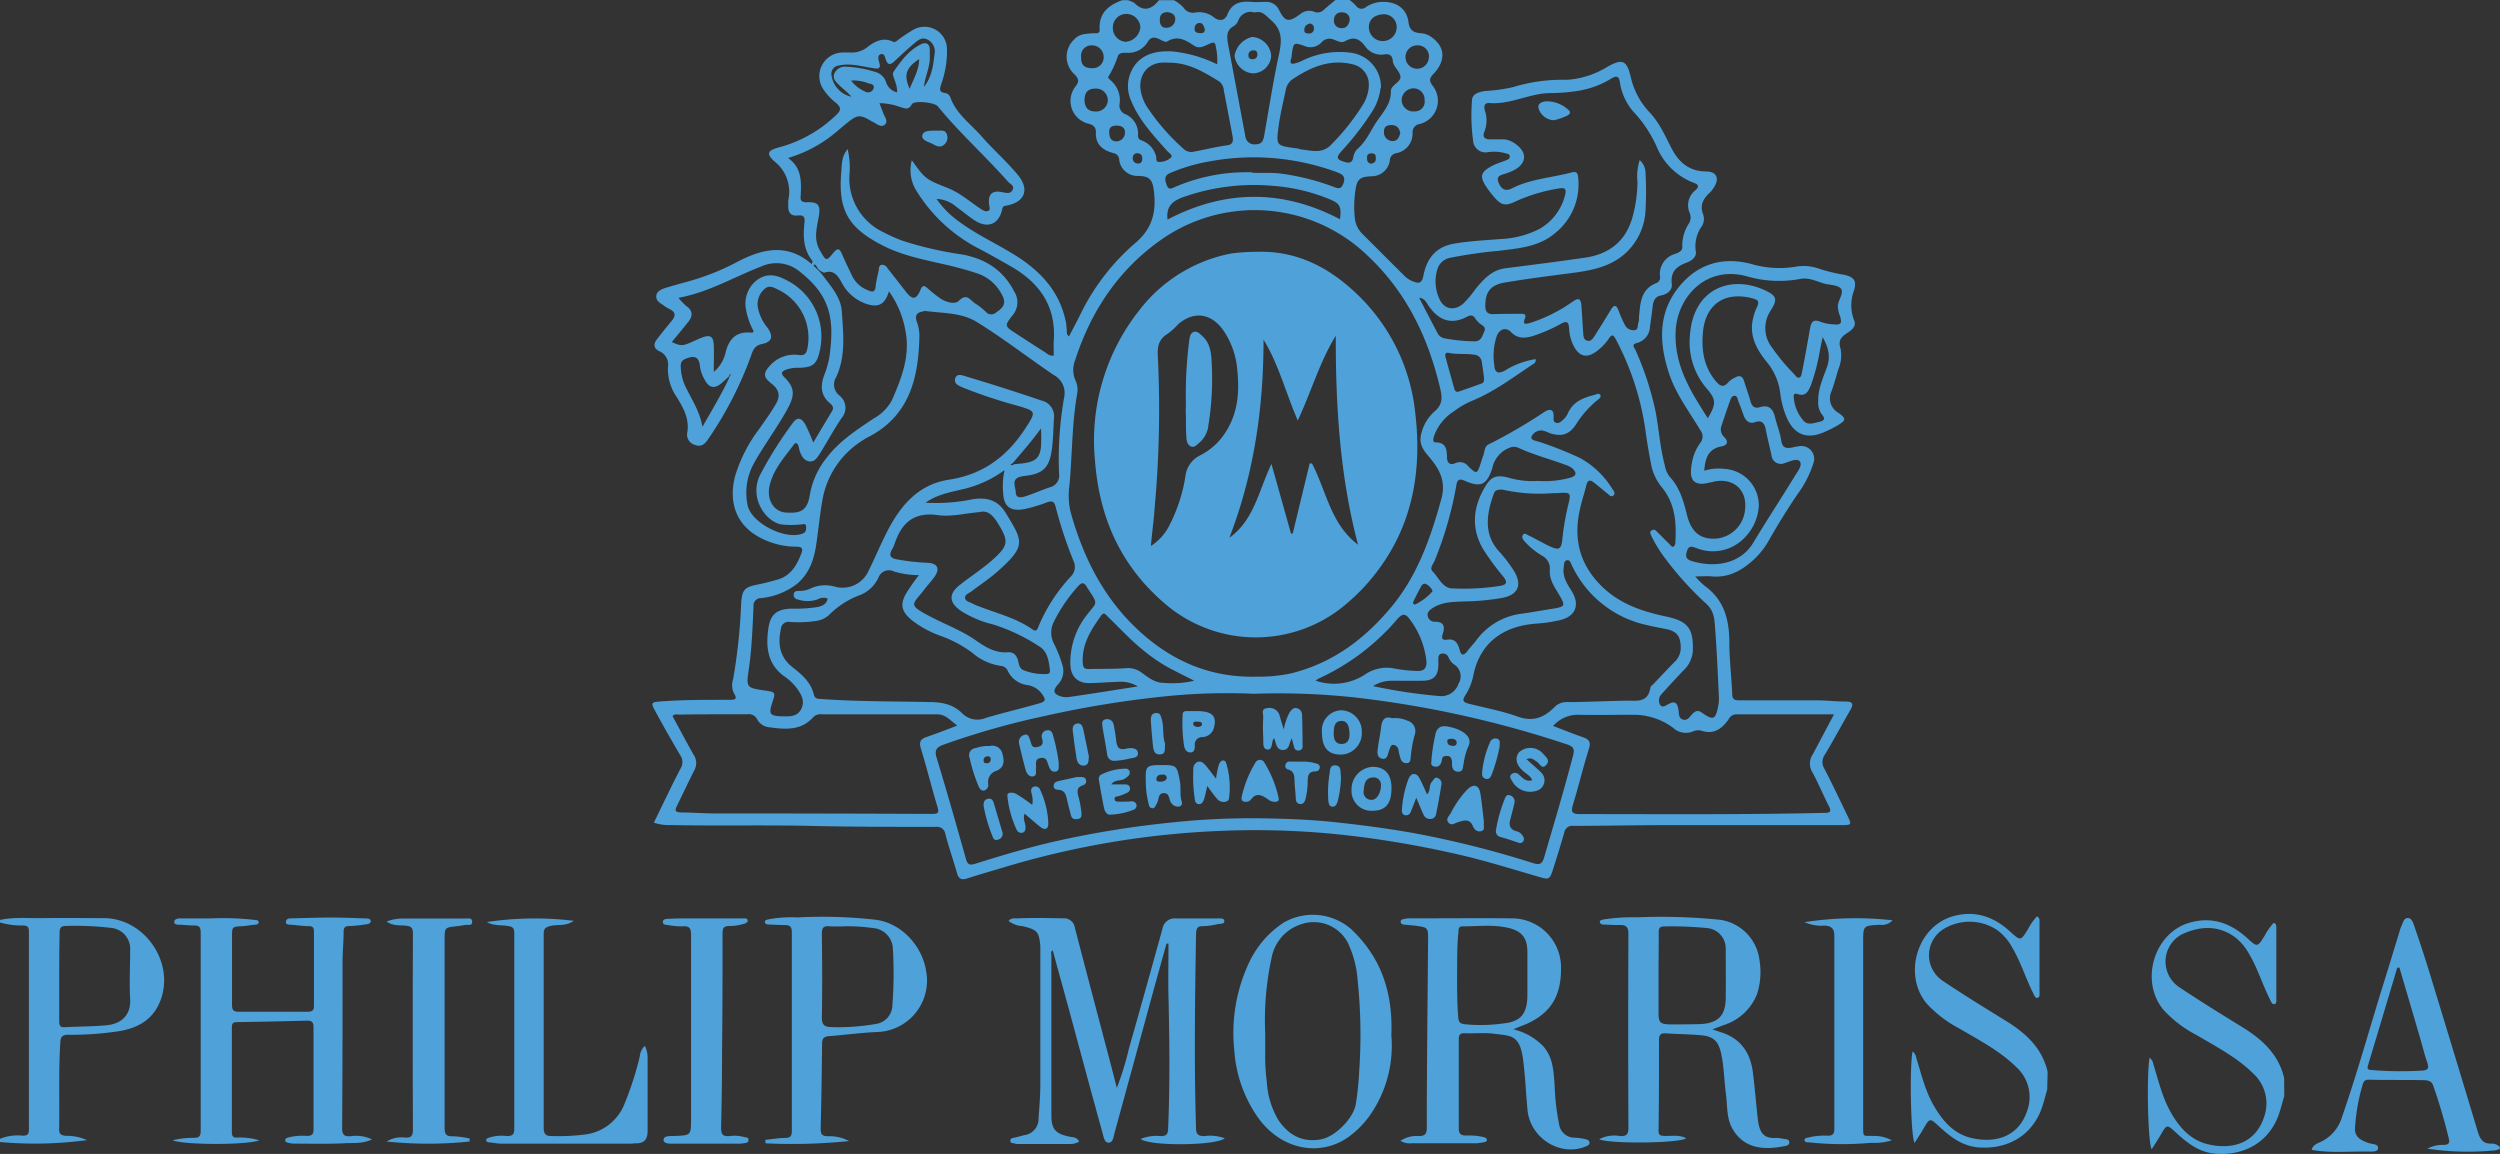 <svg id="Layer_1" data-name="Layer 1" xmlns="http://www.w3.org/2000/svg" width="428.18" height="197.64" viewBox="0 0 428.18 197.64"><rect x="0" y="0" width="428.18" height="197.64" fill="#333333" stroke="none"/><defs><style>.cls-1{fill:#4fa1d9;}.cls-2{fill:#fdfdfd;}</style></defs><title>philip-morris</title><path class="cls-1" d="M237.1,5.49a9.23,9.23,0,0,1,1.1,1,1.12,1.12,0,0,0,1.68.21,5.25,5.25,0,0,1,3-.89c2.31,0,4,1.2,4.3,3.48.18,1.5,1,1.8,2.11,1.89a3.33,3.33,0,0,1,1.66.56c2.49,1.63,2.73,4.08.5,6.41-.75.78-.74,1.2-.12,2.05a4.11,4.11,0,0,1-2.23,6.53,1.41,1.41,0,0,0-1.22,1.55,3.41,3.41,0,0,1-2.76,3.44,1.29,1.29,0,0,0-1.14,1.26,3.15,3.15,0,0,1-3.06,2.7c-2.07.06-2.59.48-2.85,2.54A18.57,18.57,0,0,0,238,43a4.45,4.45,0,0,0,1.33,2.6c2.36,2.35,4.71,4.71,7.08,7.06a4.13,4.13,0,0,0,1.46,1c1,.39,1.58.5,1.87-1,.55-2.77,2-4.86,5.16-5.42,2.6-.47,5.22-.57,7.83-.8a16.33,16.33,0,0,0,6.72-1.66,9.15,9.15,0,0,0,4.45-5.54c.42-1.39.2-1.7-1.17-1.44a29,29,0,0,0-7.22,2.19c-1.7.82-2.42.7-3.64-.72a18.06,18.06,0,0,1-1.36-1.77c-1.17-1.76-1-2.52.89-3.55.78-.43,1.65-.67,2.47-1,.3-.13.71-.25.65-.7s-.41-.39-.69-.5a7.19,7.19,0,0,0-3.09-.19,2.13,2.13,0,0,1-2.5-2,32,32,0,0,1-.19-6.84c0-1.18,1.21-1.48,2.2-1.64a28.35,28.35,0,0,0,4.84-.67,28.76,28.76,0,0,1,9.2-1.25,15,15,0,0,0,7-2.26c2.51-1.38,3.25-1.11,3.94,1.71a12.89,12.89,0,0,0,3.21,6.09c1.71,1.79,2.68,4.05,3.8,6.21,1.27,2.44,3.05,3.93,5.94,3.95,1.78,0,2.3,1.24,1.3,2.73a4.65,4.65,0,0,1-.63.83c-1.11,1-1.85,2.13-1.21,3.78a2.38,2.38,0,0,1-.2,2,5.9,5.9,0,0,0-1.06,4.33c.18,1-.72,1.62-1.57,1.94-1.71.64-2.78,1.55-2.54,3.62.14,1.13-.81,1.81-1.83,2S289.12,57,289,57.9c-.13,1.18-.29,2.35-.46,3.53a3,3,0,0,1-2.25,2.81c-1.07.26-.36.88-.22,1.24a52.45,52.45,0,0,1,3.44,10.57c.57,3.06.76,6.18,1.58,9.2a4.19,4.19,0,0,0,.82,1.89c1.77,1.89,2.4,4.28,3,6.69.77,2.94,2.42,4.16,5.2,3.88a5.46,5.46,0,0,0,4.72-5.11c.35-3.74-2.68-5.46-5.8-4.5l-.14,0c-2.74.76-3.75-.25-3.2-3.16a8,8,0,0,1,1.43-3.55,1.76,1.76,0,0,0,0-2.28c-1.88-3.15-4.15-6.12-5.31-9.63-1.84-5.55-1.93-11,2.34-15.61,3.19-3.43,7.29-4.35,11.73-3.17a17.17,17.17,0,0,0,7.47.49,7.87,7.87,0,0,1,4.26.36,28.44,28.44,0,0,0,4.17,1c1.71.39,2.17,1,1.72,2.63a7.2,7.2,0,0,0,0,5.19c.44,1-.42,1.67-1.19,2.16-1,.64-1.59,1.3-1.14,2.64a6.12,6.12,0,0,1-.4,3.64c-.36,1.23-.7,2.47-1.14,3.68a2.86,2.86,0,0,0,1.2,3.72c1.33.93,1.28,1.28-.08,2.09a20.43,20.43,0,0,1-2.52,1.26c-2.9,1.21-5,.33-6.28-2.55a15.77,15.77,0,0,1-1.12-4.3,10.32,10.32,0,0,0-2.29-5.22c-1.84-2.27-3.15-4.73-2.26-7.81a7.46,7.46,0,0,1,.37-1.13c.71-1.49.62-1.7-1-2.07-4.55-1-7.67,1.31-8.05,6-.26,3,.16,5.82,2.17,8.25.7.84,1.33,1.28,2.21.19a3.63,3.63,0,0,1,1.1-.75c.75-.44,1.29-.34,1.57.59.34,1.14.77,2.25,1.08,3.39.25.91.68,1.38,1.67,1.07,1.52-.46,2.2.32,2.54,1.69s.86,2.65,1.07,4,.87,1.4,1.88,1.23a9.73,9.73,0,0,1,1.31-.24,2.19,2.19,0,0,1,2.3,3,17.86,17.86,0,0,1-2.63,5.14c-1.74,2.55-3.35,5.16-4.88,7.84a13.64,13.64,0,0,1-2.63,3.41c-2,1.85-4.3,3.19-7.22,2.92-.83-.07-1.67,0-2.86,0a14.24,14.24,0,0,0,1.61,1.61c3.37,2.41,4.24,5.84,4.24,9.75,0,2.93.37,5.85.49,8.77,0,1,.47,1.1,1.3,1.1q6.63,0,13.28,0c1.59,0,3.17.21,4.76.2,1.23,0,1.54.33.89,1.45-1.46,2.53-2.84,5.12-4.35,7.63a2.17,2.17,0,0,0-.09,2.44c1.38,2.64,2.63,5.34,3.93,8,.78,1.62.77,1.64-1.1,1.65-9.8,0-19.6,0-29.4,0-5.47,0-10.94.12-16.41.13a1.39,1.39,0,0,0-1.58,1.15c-.58,2.05-1.22,4.08-1.86,6.1s-.72,2-2.62,1.44c-4.85-1.41-9.66-2.93-14.58-4a170.47,170.47,0,0,0-18.12-3.07,139.59,139.59,0,0,0-21.72-.76,148.77,148.77,0,0,0-37.37,6.33c-2,.6-4,1.17-6,1.82-1,.31-1.45.07-1.73-.93-.64-2.24-1.41-4.44-2-6.68a1.43,1.43,0,0,0-1.64-1.23c-6.76,0-13.53,0-20.29-.14-8.4-.22-16.81,0-25.21-.17a7.56,7.56,0,0,1-2.78-.42c1.54-3.14,3-6.26,4.61-9.34a2,2,0,0,0-.08-2.17c-1.5-2.57-3-5.17-4.39-7.77-.68-1.22-.53-1.35.88-1.46,4-.32,8-.28,11.92-.29.76,0,1.51,0,.79-1.08a3.25,3.25,0,0,1-.15-2.47,97.94,97.94,0,0,0,1.37-13c.17-2.25.53-2.73,2.71-3.17,1.16-.23,2.31-.53,3.45-.85,2.38-.66,3.43-2.55,4.2-4.66.32-.86-.24-1-.94-1a13,13,0,0,1-4.37-.76c-5.22-1.82-7.43-5.87-6.12-11.23a25.68,25.68,0,0,1,4.25-8.29c.93-1.35,1.9-2.68,2.73-4.09s.65-2.5-.73-3.57-1.46-1.8-.18-3.14a5.55,5.55,0,0,1,4.85-1.75c.71.08,1.2,0,1.44-.87a9.14,9.14,0,0,0-4.79-10.24c-.78-.34-1.61-1-2.49-.2a3.44,3.44,0,0,0-1.17,3.06,7.73,7.73,0,0,0,1.69,3.6c1,1.46.78,2.41-.92,2.76-1.2.25-1.53.87-1.88,1.91a62.75,62.75,0,0,1-7.38,14.39c-.5.77-1.15,1.42-2.22,1a1.83,1.83,0,0,1-1.35-2.18c.37-2.29-.67-4.15-1.8-6a8.46,8.46,0,0,1-1.52-5.19,2.48,2.48,0,0,0-1.45-2.68c-1-.45-1.09-1.2-.43-2.06s1.57-2,2.41-3,.87-1.63-.34-2.21a8.11,8.11,0,0,1-1-.63c-.59-.39-1.26-.78-1.19-1.58s.88-1.15,1.59-1.37c1.32-.41,2.66-.77,4-1.14a41.49,41.49,0,0,0,8.14-3.24c4.34-2.3,8.64-3.39,12.91.32.07-.31.17-.49.12-.55-1.64-2-1.61-4.31-1.37-6.65.1-1-.26-1.23-1.15-1.14-1.26.13-1.69-.57-1.63-1.72a6.56,6.56,0,0,1,0-.89,6.61,6.61,0,0,0-2.35-6.64c-1.45-1.3-1.24-1.89.72-2.41a22.28,22.28,0,0,0,9.86-5.58c.86-.82.82-1.26,0-2A9.64,9.64,0,0,1,147.11,21a4.05,4.05,0,0,1,3.15-6.52c.39,0,.79,0,1.19,0a4.34,4.34,0,0,0,3-.88c1.1-.87,2.64-1.82,4.35-1,.51.25.82-.2,1.17-.44a28.77,28.77,0,0,1,2.49-1.63,3.85,3.85,0,0,1,5.67,3.29,16.8,16.8,0,0,1-1,6.13c-.22.76-.43,1.33.67,1.47a1.13,1.13,0,0,1,.9.72c1,2.82,3.39,4.49,5.25,6.58,2,2.31,4.36,4.36,6.33,6.74s1.32,4.66-2,5.25c-.38.06-.58.12-.68.57-.56,2.67-2.54,3.44-4.85,1.88-1-.69-2-1.51-3-2.23a5.45,5.45,0,0,0-3.41-1.37,16.07,16.07,0,0,0,3.87,3.89c3,2.22,6.33,3.73,9.45,5.66,4.44,2.73,7.79,6.28,8.85,11.59.08.38.07.78.13,1.18s-.15.79.39,1.23c.71-1.39,1.44-2.71,2.09-4.07a38.15,38.15,0,0,1,9.5-12.13c2.82-2.5,3.38-5.42,2.93-8.85-.25-1.9-.82-2.42-2.75-2.44a3.12,3.12,0,0,1-3.17-2.76,1.18,1.18,0,0,0-1-1.15c-1.73-.47-3.07-1.39-3-3.51.05-.84-.36-1.3-1.26-1.53a4,4,0,0,1-2.24-6.35c.72-.91.54-1.36-.15-2.09a4.05,4.05,0,0,1-.05-6c.91-1,2.11-.95,3.29-1.05.46,0,1.11.14,1.06-.66-.17-2.82,1.56-4.17,3.89-5h.9a3.5,3.5,0,0,1,1.18.5c1.64,1.62,3,1,4.19-.5H207a6.62,6.62,0,0,1,1.62,1.24,1.94,1.94,0,0,0,2.13.86,4,4,0,0,1,3.07.82c.9.73,1.92.64,2.33-.46.78-2,2.29-2.33,4.16-2.17.84.08,1.69,0,2.53,0a2.37,2.37,0,0,1,2.14,1.34c1.06,2.11,1.64,2.21,3.62.79A2.35,2.35,0,0,1,231,7.49a1.46,1.46,0,0,0,1.66-.31c.64-.59,1.34-1.13,2-1.69ZM146.17,51.68l-.28-.36c-.08-.25-.19-.46-.47-.52,0,0-.16.16-.16.16.16.18.33.34.5.51l.3.29.3.3.41.47c1.41,1.92,3.17,3.81,3.34,6.22.26,3.78.73,7.66-.94,11.3a2.39,2.39,0,0,0,.52,3.17,2.65,2.65,0,0,1,.42,3.83c-1.31,1.92-2.42,4-3.67,6-.44.69-.91,1.59-1.89,1.46s-1.45-1.1-1.71-2a5.4,5.4,0,0,0-.17-.72c-.16-.38-.44-.6-.76-.16-1.62,2.18-3.51,4.25-4.15,7-.56,2.39.67,4.5,2.77,4.64,2.39.16,3.67-.17,4.12-3.07a13.87,13.87,0,0,1,2.87-6.3c2.18-2.88,5.15-4.78,8.08-6.75a7.74,7.74,0,0,0,3.11-3.13c1.65-3.79,3.16-7.62,2.3-11.91a16.34,16.34,0,0,0-2.82-6.72c-.68,2.26-1.81,2.84-3.85,2.15A7.39,7.39,0,0,1,150.16,54c-.72-1.28-1.36-2.39-3.09-1.79l-.56-.29ZM130.87,70a1.94,1.94,0,0,0,.23-.33s-.09-.09-.15-.14l-.15.4-.3.3-.76.7c-1.4,1.28-2.39,1.1-3.23-.63a6,6,0,0,1-.68-2c-.15-1.59-.78-2-2.3-1.42-.79.28-1,.62-1,1.34a8.51,8.51,0,0,0,1.07,4c1,2,2.23,3.87,2.64,6.38,1.65-2.88,3.2-5.47,4.5-8.2Zm48.74,15c.64-.07,1.28-.1,1.91-.21,1.83-.31,2.5-.94,2.71-2.77a27.56,27.56,0,0,0,0-3.15c-1.54,2.13-3.19,4-4.82,5.93l-.42.25C179.23,85.24,179.42,85.16,179.61,85Zm34.81-68.49.1.05-.12,0a10.43,10.43,0,0,0-.23-3.1c-.11-.72-.33-.79-.94-.53-.86.36-1.8,1-2.68.44-1.51-1-2.89-1.89-4.74-.76-.27.17-.92-.23-1.36-.43-.75-.34-1.34-.42-1.89.41a3.88,3.88,0,0,1-3.46,1.95c-.54,0-1.48-.13-1.71.59a16.65,16.65,0,0,1-1.68,3.6c0,.07.28.37.46.53a4.42,4.42,0,0,1,1.53,4,1.57,1.57,0,0,0,1,1.79,3.62,3.62,0,0,1,2.15,3.61c0,.64.27.76.69.91a3.93,3.93,0,0,1,2.4,2.66c.12.36-.15,1,.56,1a3,3,0,0,0,2-.76c.37-.41-.38-.8-.68-1.15-2.37-2.68-4.85-5.29-6.2-8.69a6,6,0,0,1,0-4.77c1.27-2.91,3.94-3.71,7-3.57A22.07,22.07,0,0,1,214.42,16.52Zm6.15,107.8a103.54,103.54,0,0,0-14.12.35,175,175,0,0,0-21.81,3.51,135.4,135.4,0,0,0-17.1,4.86c-1,.38-1.62.79-1.21,2.14,1.76,5.81,3.43,11.66,5.07,17.51.29,1,.76,1,1.59.74,4.44-1.39,8.89-2.73,13.42-3.77A166.78,166.78,0,0,1,207,146.32a129.07,129.07,0,0,1,14.57-.68c4.41.06,8.82.21,13.23.69,4.72.51,9.42,1.13,14.09,2a171.27,171.27,0,0,1,19.67,5c1,.31,1.49.19,1.82-.91,1.72-5.84,3.45-11.68,5-17.58.28-1.09,0-1.48-.95-1.82a178.25,178.25,0,0,0-36.86-8.12A121.76,121.76,0,0,0,220.57,124.32Zm.32-2.93a26.71,26.71,0,0,0,6.05-.53c7.16-1.73,12.71-5.87,17.33-11.44,4.44-5.36,6.65-11.68,8.49-18.31,1-3.4-.5-5.54-2.28-7.63-1.09-1.27-1.52-2.34-1.08-3.83A7.25,7.25,0,0,1,251.59,76c1.29-1.06,1.43-2.19,1.06-3.78-2.05-8.85-5.8-16.71-12.54-23a27.85,27.85,0,0,0-35.28-2.68c-7.3,5.12-12,12.18-14.73,20.58a4.51,4.51,0,0,0,0,3.44,3.65,3.65,0,0,1,.36,2.17c-.94,5.24-.86,10.57-1.35,15.85a12.48,12.48,0,0,0,.19,4.59c2.15,7.73,5.6,14.67,11.59,20.24C206.54,118.65,213.09,121.52,220.89,121.39ZM268.94,67a.68.68,0,0,1-.35.8c-3.39,2.25-6.64,4.72-10.44,6.3a14.54,14.54,0,0,0-3.22,1.85,8.38,8.38,0,0,0-3.38,4.22c-.12.42-.32,1.08.29,1.09,1.83,0,1.89,1.3,1.93,2.55,0,1.08.63,1.37,1.45,1a1.82,1.82,0,0,1,2.23.58c1.4,1.35,1.5,1.31,2.11-.61.14-.42.26-.85.42-1.26.26-.67.15-1.56.94-1.93a89.4,89.4,0,0,0,9.52-5.54c.85-.54,1.66-.6,1.59.84,0,.38-.1.84.38,1s.79-.11,1.07-.36a3.37,3.37,0,0,0,.94-1.13c.86-2.1,2.68-2.79,4.65-3.29.33-.08.7-.35.94,0s-.15.66-.41.85a17.18,17.18,0,0,0-3.81,4.34c-1.16,1.69-2.5,2-4.42,1.38a5.7,5.7,0,0,0-1.25-.45,1.83,1.83,0,0,0-1.86,1c-.23.69.75.74,1.23.91a63.41,63.41,0,0,1,7,2.76,14.89,14.89,0,0,1,5.56,5.27c.23.35.66.84.21,1.19s-.8-.19-1.14-.45c-.75-.58-1.45-1.21-2.2-1.78-.58-.44-1-.54-1.27.4-.29,1.24-.71,2.46-1,3.71-1.22,4.89-.47,9.28,3.08,13.11,3.14,3.39,7.18,4.81,11.51,5.72,3.83.81,4.78,2.07,4.63,6a5.14,5.14,0,0,1-1.72,3.36c-1.22,1.31-2.44,2.61-3.63,3.94a1.55,1.55,0,0,0-.27,1.81c.36.61,1,.16,1.44-.09,1.21-.7,1.57-.06,1.73,1,.09.62,0,1.4.75,1.64s1.15-.44,1.57-.9.93-.84,1.65-.31c2,1.43,2.38,1.25,2.85-1.2a6.08,6.08,0,0,0,.1-1.48c-.19-3.91-.35-7.83-.65-11.74-.11-1.47-.13-2.93-1.48-4.17a54.59,54.59,0,0,1-7-7.71,22.66,22.66,0,0,1-2.43-3.92c-.14-.31-.4-.77.1-1s.66.06.91.31c.71.69,1.4,1.41,2.12,2.1.19.19.37.56.7.37a.88.88,0,0,0,.27-.64c.2-3.33,0-6.57-2.19-9.34a8.84,8.84,0,0,1-1.88-3.68c-.39-1.94-.73-3.89-1-5.86a47.56,47.56,0,0,0-5.15-16c-.41-.8-.68-.81-1.18-.07a8.72,8.72,0,0,1-2.18,2.23c-1.6,1.15-2.84.84-3.79-.89a7.52,7.52,0,0,1-.83-3.13c-.08-1-.33-1.32-1.35-.78a26.55,26.55,0,0,1-4.76,2.09c-1.36.41-2.65.58-3.83-.64-.89-.91-1.93-.54-2.43.63a10.45,10.45,0,0,0-.44,5c.07,1.08.4,1.66,1.75,1A14,14,0,0,1,268.94,67ZM147.69,108a2,2,0,0,0-1.74.16,5.32,5.32,0,0,1-3.37,0,.77.77,0,0,1-.7-.82c0-.52.41-.65.84-.64a4.53,4.53,0,0,0,2.16-.47,5.93,5.93,0,0,1,4.06-.26,4.88,4.88,0,0,0,5.79-2.78c1-2,1.83-4,2.79-5.93,2.3-4.73,5.37-8.75,10.93-9.61,6-.91,10.15-4.13,13.29-9.07,1.64-2.59,1.63-2.66-1.36-3.55a85.15,85.15,0,0,1-9.57-3.18c-.68-.3-1.54-.65-1.27-1.55s1.19-.55,1.88-.33c2,.61,4,1.21,6,1.85,2.31.74,4.61,1.49,6.9,2.27a2.77,2.77,0,0,1,2.13,3.13c-.1,1.73-.12,3.47-.35,5.19-.43,3.2-1.5,4.25-4.71,4.6a3.84,3.84,0,0,0-.59.11c-1.74.38-.93,1.72-.89,2.66,0,1.13,1,.93,1.69.7,1.41-.46,2.77-1.07,4.18-1.54a2.07,2.07,0,0,0,1.55-2.34,60.71,60.71,0,0,1,.86-13,3.49,3.49,0,0,0-1.75-3.87c-4.44-3-8.69-6.32-13.25-9.12-2.6-1.6-5.86-1.46-8.87-1.87-.08,0-.18.08-.28.09-1.05.15-1.45.66-1.08,1.75a7.18,7.18,0,0,1,.45,2.32c-.12,7.37-1.7,14-9.12,17.63a2.12,2.12,0,0,0-.37.24,15.07,15.07,0,0,0-7.12,10.35c-.42,2.38-.66,4.8-1,7.2-.36,2.71-1.09,5.2-3.28,7.11a12,12,0,0,1-6.25,2.5,1.26,1.26,0,0,0-1.27,1.42c-.18,3.62-.28,7.23-.82,10.82-.47,3.11-.36,3.13,2.79,3.59,1.8.26,1.83.31,1.26,2-.67,2-.47,2.35,1.63,2.42,1.2,0,2.57.15,3.28-1.2s.09-2.48-.69-3.57a8.94,8.94,0,0,0-2.15-2.06c-2.94-2.1-3.22-5.07-2.76-8.25.34-2.39,1.47-3.29,3.94-3.37a24.42,24.42,0,0,0,4.6-.29C146.89,109.21,147.54,108.91,147.69,108ZM286.77,32.91a2.93,2.93,0,0,1,1,2.23,54.83,54.83,0,0,1,0,6.41,10.63,10.63,0,0,1-3.46,7.34c-2.86,2.55-6.37,3-9.92,3.46s-7.17.93-10.72,1.53c-2.48.42-3.34,1.65-3.34,4,0,1,.38,1.44,1.4,1.41,1.54-.05,3.08-.05,4.62-.06.53,0,1.08,0,.77.79-.43,1.1.06,1,.9.78a27.24,27.24,0,0,0,7.4-3.73c1-.69,1.28-.25,1.36.69.11,1.49.21,3,.3,4.46.05.65,0,1.47.73,1.63s1-.51,1.36-1c.89-1.42,1.79-2.86,2.66-4.3.58-1,1-.76,1.33.14s.67,1.66,1.07,2.45a1.63,1.63,0,0,0,1.61.9c.75,0,.52-.84.72-1.3a2.87,2.87,0,0,0,.09-.89c.23-2.37.24-4.85,3.05-5.91a1,1,0,0,0,.55-1.13A3.55,3.55,0,0,1,292.77,49c.56-.22,1.37-.46,1.3-1.26a6.86,6.86,0,0,1,1.19-4.06,2,2,0,0,0,.07-1.73,3.28,3.28,0,0,1,1-3.89c.74-.68.44-1-.37-1.29a11.15,11.15,0,0,1-6.3-6.21,22,22,0,0,0-3.54-5.48,9.89,9.89,0,0,1-2.72-5.36c-.13-1.23-.6-1.32-1.53-.75a15.55,15.55,0,0,1-6,2.13,29.84,29.84,0,0,1-4.29.33c-3.62,0-6.88,2-10.52,1.71-.77-.06-1.05.38-.81,1.27a5.22,5.22,0,0,1-.07,3.63c-.39.84,0,1.33,1,1.32s1.6,0,2.39,0c1.47.11,3.23,1.56,3.38,2.73s-.67,2.21-2.51,2.9c-.23.08-.46.18-.69.25-.71.23-1.57.35-1.17,1.45.47,1.26,1.23,1.61,2.3,1.07,3.23-1.66,6.86-1.82,10.28-2.75.64-.17,1,0,1.06.78a10.67,10.67,0,0,1-3.95,9.64c-2.75,2.33-6.14,2.58-9.47,3a81,81,0,0,0-8.37,1.19,2.82,2.82,0,0,0-2.28,1.9,7.12,7.12,0,0,0,.28,5.08c.81,1.88,2.56,2.22,4.12.9a19.58,19.58,0,0,0,2.19-2.63c1.36-1.61,2.75-3.14,5-3.43,4.56-.58,9.13-1.16,13.68-1.82,4.1-.6,6.93-2.77,8.1-6.87a23.24,23.24,0,0,0,.87-6.15A9.16,9.16,0,0,1,286.77,32.91Zm-145.86-.36c2.35,1.64,2.28,4,2.17,6.35v.15c-.12.84.21,1.11,1.07,1.08,2-.07,2.38.51,2,2.59s-.87,3.86.29,5.78c1,1.71,1,1.8,2.27.25.69-.81,1-.73,1.42.21.56,1.32,1.2,2.6,1.81,3.9a5,5,0,0,0,2.75,2.38c.64.28,1.12.32,1.21-.62s.34-1.85.53-2.77c.07-.37,0-.86.48-1a1,1,0,0,1,1,.53c1.08,1.36,2.13,2.74,3.21,4.11s1.75,1.37,2.45-.31c.34-.83.63-.88,1.25-.31a21.36,21.36,0,0,0,2,1.61c1,.75,2.66,1.22,3.33.54,1.38-1.38,1.93-.15,2.74.39a11.61,11.61,0,0,1,1.88,1.47,1.22,1.22,0,0,0,1.81.1c1.5-1,1.72-1.79.78-3.34a7.29,7.29,0,0,0-3.91-3.28c-1.41-.47-2.84-.88-4.27-1.24-4.07-1-8.24-1.63-12.05-3.58-5.87-3-7.66-6-7.11-12.51.11-1.28,0-2.72,1.1-4a14.07,14.07,0,0,1,.3,4.5,10.16,10.16,0,0,0,5.86,9.75,28.7,28.7,0,0,0,3.25,1.45,62,62,0,0,0,10.24,2.35c3.95.75,7,2.67,8.86,6.31a3.42,3.42,0,0,1-.12,3.92c-1.57,2-1.59,2,.49,3.33,1.62,1.06,3.24,2.12,4.88,3.15.43.27.81.73,1.54.6,0-.85-.05-1.7,0-2.53.42-5.92-2.43-9.94-7.35-12.75-1.94-1.11-3.88-2.22-5.86-3.24A27.16,27.16,0,0,1,163,38.33a6.62,6.62,0,0,1-.89-5.39c2.31,3.21,2.31,3.23,6.22,4.78,2.11.84,3.77,2.37,5.64,3.58.39.25.84.52,1.25.3s.15-.73.12-1.1c-.19-1.73.5-2.44,2.19-2.11.72.14,1.47.38,1.84-.38s-.44-1-.81-1.43c-3.88-4.4-8.28-8.31-12-12.88-.55-.68-4.08-1.05-4.45-.35-.62,1.16-1.33.61-2.1.44a10.32,10.32,0,0,0-3.45-.63c.23.62.46,1.15.65,1.7s.94,1.45.26,2-1.42-.21-2.1-.53a.75.75,0,0,1-.13-.06c-2-1.2-2.43-1.17-4.23.28-.5.41-1,.84-1.49,1.24A22.78,22.78,0,0,1,140.91,32.55Zm29,97.22c-1.25-.92-2-1.94-3.51-1.94-6.56,0-13.12,0-19.69,0a1.77,1.77,0,0,0-1.49.5c-2.12,2.36-4.85,2.09-7.6,1.71a2.57,2.57,0,0,1-2-1.36,1.61,1.61,0,0,0-1.71-.86c-3.87,0-7.75,0-11.63.06-.36,0-.78-.18-1.15.27,1.2,2.2,2.37,4.44,3.62,6.63a2.49,2.49,0,0,1,.1,2.64c-1,2-2,4.12-3,6.16-.4.82-.18,1,.66,1.06,1.93,0,3.87.16,5.81.17q18.65,0,37.29.08c.91,0,1.22-.13.9-1.17-1-3.31-1.82-6.68-2.84-10-.39-1.25,0-1.7,1.11-2.06C166.38,131.12,168,130.48,169.87,129.77Zm150.19-1.93c-5.75,0-11.27,0-16.78,0a1.44,1.44,0,0,0-1.29.81c-1.13,1.61-2.5,2.7-4.65,2a2.15,2.15,0,0,0-1.47.11,3.22,3.22,0,0,1-3.43-.63,11.34,11.34,0,0,0-6.79-2.22c-3.18,0-6.37.07-9.55,0a5.62,5.62,0,0,0-4.19,1.92c1.8.68,3.43,1.35,5.09,1.92,1,.34,1.42.77,1.05,1.95-1,3.16-1.75,6.38-2.73,9.54-.37,1.21-.27,1.68,1.12,1.68,14,0,28,.12,42.05-.21,1,0,1.05-.35.65-1.14-1-1.95-1.83-4-2.87-5.88a2.8,2.8,0,0,1,.11-3C317.61,132.46,318.75,130.26,320.06,127.84ZM163.32,104a15.37,15.37,0,0,1-4.23-.62,1.92,1.92,0,0,0-2.72,1.1,5.9,5.9,0,0,1-3.09,2.91,14.53,14.53,0,0,0-5.33,3.41,4,4,0,0,1-2,1,19.92,19.92,0,0,1-4.75.21,1.29,1.29,0,0,0-1.51,1.21c-.59,2.64-.19,4.88,2.09,6.63,1.57,1.21,3.07,2.56,3.56,4.63.17.72.69.69,1.26.73,6.1.44,12.21.39,18.32.52,2.24,0,4.2.32,5.82,1.93a3.64,3.64,0,0,0,4,.8c2.93-.87,5.92-1.58,8.87-2.41,1.53-.43,1.56-.64.67-1.86a3.72,3.72,0,0,0-2.39-1.37,4.34,4.34,0,0,1-3.35-2.43,1.34,1.34,0,0,0-1.14-.84,9.56,9.56,0,0,1-4.94-2.26,21,21,0,0,0-5.34-2.87,17.1,17.1,0,0,1-5.19-2.86c-1.61-1.4-1.86-2.62-.78-4.46A36.53,36.53,0,0,1,163.32,104ZM293.8,116.42c0-2-.7-2.83-2.51-3.19-1.21-.24-2.43-.46-3.63-.76a18.51,18.51,0,0,1-12.51-10.17c-.18-.36-.32-1-.86-.85s-.45.69-.52,1.14c-.27,1.62.55,2.85,1.35,4.13,1.48,2.38.66,4.39-2.08,5a24.92,24.92,0,0,1-4,.58c-5.78.43-9.53,3.37-10.7,8.57a10.1,10.1,0,0,1-1.43,3.71c-.68,1-.18,1.24.65,1.45,2.78.71,5.63,1.22,8.31,2.19,2.53.92,4.4.23,6.17-1.48a2.91,2.91,0,0,1,2.07-1c3.48,0,6.95-.19,10.43-.25,1.74,0,3.64.38,4.05-2.15,0-.26.33-.49.54-.7q1.74-1.84,3.5-3.67A3.27,3.27,0,0,0,293.8,116.42ZM122.14,56.5a10.45,10.45,0,0,0,1.35,1.41c1.26.88,1.07,1.82.23,2.84L121,64.08c1.38.62,1.74.67,2.88.22.79-.31,1.53-.72,2.31-1,1.42-.54,1.94-.18,2,1.33s0,2.83,0,4.56a6.08,6.08,0,0,0,2-3.23c.59-2.53,1.95-3.81,4.62-3.48,0,0,.11-.12.22-.24a12.22,12.22,0,0,1-1.34-3.86,5.06,5.06,0,0,1,1.86-4.89c1.62-1.21,3.21-1,4.88-.12a10.78,10.78,0,0,1,5.92,12.17c-.48,2.32-1.21,2.92-3.66,2.94a6,6,0,0,0-2.05.3c-.95.35-1,.69-.27,1.42,1.53,1.52,1.71,2.75.77,4.69-.45.94-1,1.82-1.54,2.71-1.53,2.5-3.24,4.88-4.65,7.45a10.47,10.47,0,0,0-1,6.8c.48,3.17,6.54,6.24,9.53,5,.54-.23.52-.67.52-1.12,0-.69-.47-.43-.83-.42a15.64,15.64,0,0,1-3.42,0c-2.75-.52-5.56-4.61-3.61-8.52a67.61,67.61,0,0,1,5.55-8.81c.76-1.09,1.44-1,2.14.13a32.92,32.92,0,0,1,1.4,3.19c1.17-2,2.2-3.71,3.24-5.44.33-.56,0-1-.36-1.28-1.62-1.35-1.69-3-1-4.85a15.9,15.9,0,0,0,.89-3.13c.84-6.19.35-10.26-4.93-14.46a6.26,6.26,0,0,0-6.77-1C131.65,52.92,127.38,55.53,122.14,56.5Zm51.64,36.69c-2.56.22-4.94.85-7.18.53-4.25-.61-6.29,1.43-7.47,5a5.41,5.41,0,0,1-.45.94c-.51.93-.24,1.42.8,1.62a37.85,37.85,0,0,0,5.31.6c1.73.08,2.19,1,1.21,2.39-.55.77-1.2,1.46-1.77,2.21-2,2.6-2.91,2.54,1,4.59,2.63,1.38,5.44,2.41,7.89,4.13,1.64,1.15,3.33,2.18,5.45,2,1-.06,1.5.54,1.74,1.46.15.61.23,1.34.92,1.61a9.23,9.23,0,0,0,3.93.66c.43,0,.66-.2.61-.63-.19-1.55-.4-3.22-1.79-4.07a31.94,31.94,0,0,0-7.88-3.77,18.32,18.32,0,0,1-5.47-2.27c-2.19-1.47-2.3-3-.23-4.57,1.79-1.42,3.73-2.65,5.44-4.16,2.94-2.6,2.92-3.31.83-6.64C175.9,93.69,175.08,92.86,173.78,93.19Zm89.44-3.85c-.64,0-1.2,0-1.45.75-1.17,3.28-1.78,6.71.76,9.67a22.62,22.62,0,0,1,2.88,3.8c1.18,2.19.49,3.75-2,4.3a40.77,40.77,0,0,1-6.8.64c-1.81.09-3.69.07-5.31,1.14-.49.32-1,.71-.81,1.44a1.21,1.21,0,0,0,1.24.9c1.6,0,1.7.92,1.31,2.08-.24.72-.12,1.1.67,1,1.44-.25,1.93.58,2.23,1.75.26,1,.7,1,1.31.21.47-.64,1.05-1.2,1.52-1.84a11.33,11.33,0,0,1,7.87-4.59c1.76-.25,3.51-.57,5.27-.85,2.1-.33,2.18-.5,1.07-2.38-.78-1.32-1.72-2.59-1.6-4.23a2.46,2.46,0,0,0-1.32-2.46A13,13,0,0,1,267,98.15c-.27-.32-.48-.7-.2-1.08s.66,0,.92.11c1.25.6,2.45,1.32,3.71,1.9,1.53.7,1.91.49,2.09-1.2a43.29,43.29,0,0,1,.93-5.56c.62-2.54.62-2.54-1.87-2.37h-.6A29,29,0,0,1,263.22,89.34Zm-98.76,2.25a31.26,31.26,0,0,0,8-.58c2.52-.42,4.42.16,5.74,2.34,2.93,4.84,3.59,5.59-1.39,10-1.4,1.25-3,2.29-4.49,3.43-.43.32-1.13.52-1.09,1.12s.85.71,1.35,1a6.64,6.64,0,0,0,.95.41c3.13,1.23,6.44,2,9.27,4,.52.35.74.16.95-.39a28.84,28.84,0,0,1,5.61-8.71,2.31,2.31,0,0,0,.45-2.62,74.27,74.27,0,0,1-3.07-9.29c-.23-.92-.59-1.07-1.42-.8a24.39,24.39,0,0,1-4.12,1.22c-2.27.34-3.36-.51-3.45-2.84A12.2,12.2,0,0,1,178,86a19.5,19.5,0,0,1-6.78,3.19C168.91,89.76,166.5,90.12,164.46,91.59Zm134-14.5c1.43-2.46,1.44-3.12-.21-5.06a12.15,12.15,0,0,1-2.88-9c.52-8.2,7.09-10.51,12.86-7.82,2,.95,2.2,1.52,1,3.44a5.39,5.39,0,0,0,.22,6.38,33,33,0,0,0,3.71,4.46c.27.28.51.76.92.67s.45-.74.53-1.13c.49-2.42.91-4.85,1.34-7.29.18-1,.5-1.68,1.76-1.14a7.54,7.54,0,0,0,2.18.44c1.39.14,1.58-.15,1.17-1.48a4.42,4.42,0,0,1-.35-1.73c.1-1,1.1-2.26.52-2.92s-2-.58-3.05-.91c-1.27-.4-2.51-1-3.89-.74a19.64,19.64,0,0,1-9.07-.42c-7.11-2-12.05,3.56-12.29,9.43S295.51,72.51,298.42,77.09ZM269.36,87.86a16.27,16.27,0,0,0,5.57-.57c1.14-.33,1-.91.34-1.56a3.62,3.62,0,0,0-1.17-.61c-2.68-1-5.48-1.72-8.09-2.93a1.9,1.9,0,0,0-1.55,0,4.72,4.72,0,0,0-2.92,3.45c-.94,2.91-2,3.41-4.73,2.19-1.24-.56-1.34.18-1.48,1a62.52,62.52,0,0,1-3.66,12.65c-.24.61-.95,1.31-.35,1.9,1,1,1.7,2.8,3.25,2.88a39.82,39.82,0,0,0,8.3-.43c1.24-.2,1.22-.7.56-1.56A45.55,45.55,0,0,1,260,99.61c-2.17-3.64-1.78-7.32.35-10.84,1-1.68,1.89-1.94,3.74-1.53A14.75,14.75,0,0,0,269.36,87.86Zm-29-67.54a3.5,3.5,0,0,0-2.69-3.8c-4-1-7.37.51-10.56,2.69a3,3,0,0,0-1,1.92c-.43,2-.92,4-1.19,6.09-.43,3.21-.36,3.22,2.94,3.66.34,0,.67.18,1,.21,1.78.19,3.55.8,5.11-.86a39,39,0,0,0,5.58-7.11A7.08,7.08,0,0,0,240.38,20.32ZM206,16.23c-3.58-.35-5.06,2.23-4.71,4.64a7.56,7.56,0,0,0,1,2.77,36.85,36.85,0,0,0,6.42,7.4,1.9,1.9,0,0,0,1.81.4c1.85-.33,3.67-.81,5.53-1.05,1.11-.15,1.11-.75,1-1.53-.49-2.63-1-5.26-1.5-7.87a2.13,2.13,0,0,0-.79-1.55C212.11,17.82,209.44,16.16,206,16.23Zm91.81,69.89a8.14,8.14,0,0,1,3.41-.33,6.26,6.26,0,0,1,5.95,6.5,8.53,8.53,0,0,1-3.1,5.91,7.5,7.5,0,0,1-7.56,1.17c-.62-.2-1.29-.6-1.64.5s0,1.48.94,1.75c3.93,1.14,8.25.44,10.43-3.2,2.3-3.83,4.75-7.55,7.08-11.36.49-.79,1.36-1.88.89-2.52s-1.73,0-2.6.26a1.61,1.61,0,0,1-2.27-1.39c-.33-1.49-.72-3-1-4.48-.2-1-.71-1.52-1.75-1.15s-1.67-.21-2-1.12-.6-1.68-.93-2.5c-.14-.34-.17-.9-.66-.88s-.61.49-.75.85c-.52,1.44-1,2.88-1.49,4.34a1.78,1.78,0,0,0,.51,1.9c.77.77.51,1.39-.47,1.57C298.48,82.36,298,84,297.83,86.12Zm-77-78.49A2.22,2.22,0,0,0,218,9.08a2,2,0,0,1-.77.89c-1.23.66-1.17,1.75-1,2.84,1,5.34,2,10.67,3,16a1.55,1.55,0,0,0,1.73,1.4c1.07,0,1.34-.6,1.49-1.45.82-4.62,1.53-9.26,2.52-13.84.49-2.31.71-4.2-1.35-6C222.72,8.16,222.14,7.28,220.83,7.63Zm10.45,114.44a9.72,9.72,0,0,0,8.38-1,6.58,6.58,0,0,1,5.23-1.06,23.67,23.67,0,0,0,3.68.39c1.13.08,1.78-.34,1.7-1.63a14.44,14.44,0,0,0-2.77-7.09c-.7-1-1.22-1.3-2.19-.19a38.86,38.86,0,0,1-13.53,10.23A3.41,3.41,0,0,0,231.28,122.07Zm-20.8,0c-1.66-.85-3.18-1.58-4.65-2.39a29.13,29.13,0,0,1-4.28-3c-2.09-1.7-3.89-3.7-5.84-5.55-.31-.3-.63-.93-1.16-.2-1.74,2.45-3.35,4.93-3.14,8.15.06.79.29,1,1.05,1,2.09-.06,4.19,0,6.26-.14a3.83,3.83,0,0,1,2.75.74c1.16.84,2.3,1.78,3.85,1.77A16.59,16.59,0,0,0,210.48,122.08Zm-9.62,1a5.64,5.64,0,0,0-3.29-.81c-1.69.06-3.38.2-5.06.23-2,0-3.18-1.14-3.23-3.21a13.14,13.14,0,0,1,3-8.68c1.55-2,1.79-1.57.08-4.18-.08-.12-.17-.24-.24-.37-.45-.81-.86-.89-1.53-.14a27,27,0,0,0-4.1,6,4.1,4.1,0,0,0,0,3.85,22.34,22.34,0,0,1,1.42,3.59,3.38,3.38,0,0,1-.8,3.43c-.88,1-.73,1.61.61,2a3.26,3.26,0,0,0,1.32.09C192.89,124.31,196.72,123.7,200.86,123.05Zm19.56-88c1.63.1,3.26-.06,4.91.15a41.46,41.46,0,0,1,9.31,2.37c.81.3,1.11.09,1.41-.7.52-1.41-.53-1.67-1.37-2a41.25,41.25,0,0,0-21.49-1.77,30.06,30.06,0,0,0-6.82,2c-1.11.48-.88,1.26-.58,2.09.37,1,1.05.43,1.58.23A31,31,0,0,1,220.42,35Zm22-14.52a9.69,9.69,0,0,1-1.66,4.37,47.57,47.57,0,0,1-4.94,6.35c-1.09,1.2-1,1.54.57,2,.68.17,1.15.07,1.33-.73a2.77,2.77,0,0,1,.65-1.47c1.47-1.22,2.18-2.88,3.16-4.42,1.14-1.81,2.69-3.18,2.65-5.59,0-1,1.72-1.48,1.64-2.44s-1.23-1.63-1.32-2.75c-.07-.85-.54-1.19-1.4-1.07a3.34,3.34,0,0,1-3.3-1.34c-1-1.39-2-1.75-3.5-.9-.62.35-1.27-.07-1.86-.27a1.82,1.82,0,0,0-2.14.45,2.55,2.55,0,0,1-2.87.64c-1.91-.68-1.94-.62-2.23,1.49a2.8,2.8,0,0,1-.08.59c-.43,1.2.29,1,1,.78s1.09-.49,1.64-.7a14.36,14.36,0,0,1,7.69-1A5.91,5.91,0,0,1,242.46,20.52ZM205.91,43.09c9.86-5.15,19.7-5.2,29.53-.05.28-2.12,0-2.69-1.64-3.37a31.4,31.4,0,0,0-9.75-2.34,36.36,36.36,0,0,0-15.48,1.93C206.82,39.89,205.62,40.81,205.91,43.09ZM241.11,123a89.89,89.89,0,0,0,11.42,1.71,3.1,3.1,0,0,0,3.21-2.12,2.4,2.4,0,0,0-.82-3.34A3,3,0,0,1,254,118a1,1,0,0,0-1.12-.56c-.59.08-.59.58-.59,1s0,.69,0,1c-.06,1.84-.82,2.61-2.66,2.64s-3.58,0-5.37,0A5.86,5.86,0,0,0,241.11,123Zm77-59.75c-.2.93-.32,1.51-.44,2.08a34.06,34.06,0,0,1-1.58,6.15c-.42,1-.87,2-2.28,1.5-.28-.09-.66-.11-.66.32a6.75,6.75,0,0,0,1.55,4.09c.77,1,1.74.6,2.71.38s1.24-.48.56-1.32a3.38,3.38,0,0,1-.62-2.24c-.05-2.09.81-3.94,1.5-5.84C319.47,66.63,319.15,65.08,318.11,63.22ZM249,56.49q1.54,3,3.12,6a1.67,1.67,0,0,0,1.25.95,29.88,29.88,0,0,0,5.16.51c1.09,0,1.26-.9,1.62-1.67s-.26-1-.7-1.33a3.49,3.49,0,0,1-.8-.87c-.4-.64-.81-.68-1.48-.33-3.08,1.64-5.17.12-6.52-1.84C250.26,57.34,250,56.61,249,56.49ZM260.1,70.07c-.12-.82-.22-1.65-.36-2.48a1.41,1.41,0,0,0-1.38-1.36c-1.43-.21-2.87,0-4.28-.3-.65-.14-.66.33-.56.72.48,1.8,1,3.6,1.49,5.39.11.38.33.66.74.52,1.31-.43,2.6-.91,3.9-1.37C260.22,71,260.09,70.5,260.1,70.07ZM159.6,21.32a5.17,5.17,0,0,0-.4-2c-.12-.53-.53-1.08-.19-1.58,1.27-1.84,2.6-3.66,4.69-4.68.83-.4,1.46-.09,1.49.95,0,.4,0,.8,0,1.19.06,1.79-.83,3.39-1,5.16,1.31-1.63,1.59-3.6,1.81-5.58a2.28,2.28,0,0,0-1.2-2.51c-.94-.49-1.64.11-2.27.64-1.18,1-2.3,2.05-3.43,3.1-.59.54-1.07.71-1.42-.24-.16-.43-.23-1.16-.87-1s-.41.95-.29,1.39c.29,1,0,1.19-1,1-1.94-.26-3.86-.92-5.88-.45a1.42,1.42,0,0,0-1.29,1.66,4.39,4.39,0,0,0,3.41,3.69c-.66-.8-1.52-1.4-2.25-2.14-.49-.5-1.07-1.07-.59-2a2,2,0,0,1,2-1,19,19,0,0,1,4.95.9,2.63,2.63,0,0,1,1.79,1.63A2.63,2.63,0,0,0,159.6,21.32Zm39.1-8.67a2.74,2.74,0,0,0,2.55-2.46A2.4,2.4,0,0,0,199,7.88a2.31,2.31,0,0,0-2.46,2.24A2.38,2.38,0,0,0,198.7,12.65Zm46.45-2.42a2.2,2.2,0,0,0-2.06-2.3c-1.63,0-2.67.82-2.7,2.13a2.38,2.38,0,1,0,4.76.17ZM191.69,22.58c0,1.28.62,2,1.8,2a2,2,0,0,0,2.18-1.76,2,2,0,0,0-2.08-2.16C192.29,20.66,191.7,21.32,191.69,22.58Zm-.59-7.32c0,1.37.51,1.88,1.87,1.91a1.87,1.87,0,0,0,2-1.91,2,2,0,0,0-2.06-2A1.78,1.78,0,0,0,191.1,15.26Zm59.58,0a1.89,1.89,0,0,0-1.92-2,2,2,0,0,0-2.1,2,2,2,0,0,0,4,0ZM248,20.62a2.08,2.08,0,0,0-2,1.95,2,2,0,0,0,2.22,2,1.67,1.67,0,0,0,1.71-1.95A1.9,1.9,0,0,0,248,20.62Zm3.3,86.1a2.26,2.26,0,0,0-1.06-1.16c-.37-.23-.69,0-.87.31-.45.82-.88,1.65-1.28,2.49-.12.25-.29.58.19.67A9,9,0,0,0,251.32,106.72Zm-89.58-86c.72-1.76,1.61-3.22,1.65-5.11C161.1,17.1,160.69,18.3,161.74,20.73Zm84,7.46a1.38,1.38,0,0,0-1.48-1.27c-.72,0-1.27.24-1.26,1.08a1.47,1.47,0,0,0,1.34,1.65C245.29,29.73,245.59,29,245.79,28.19ZM197.18,27c-.77,0-1.29.27-1.27,1.1s.26,1.59,1.18,1.6a1.48,1.48,0,0,0,1.52-1.52C198.63,27.33,198,27,197.18,27ZM237.09,9a1.19,1.19,0,0,0-1.28-1.38,1.21,1.21,0,0,0-1.39,1.2,1.26,1.26,0,0,0,1.26,1.49C236.55,10.37,236.94,9.72,237.09,9ZM205.88,7.57c-.84,0-1.31.46-1.3,1.3s.31,1.44,1.19,1.37a1.47,1.47,0,0,0,1.46-1.42C207.26,8,206.64,7.65,205.88,7.57ZM151.7,19.29a6.08,6.08,0,0,0,2.38,1.87,1,1,0,0,0,1.48-.53c.22-.66-.44-.77-.92-.88A6.82,6.82,0,0,0,151.7,19.29Zm49.88,13.38c0-.51-.16-.85-.72-.92a.75.75,0,0,0-.91.74.87.87,0,0,0,.84,1C201.34,33.55,201.58,33.2,201.58,32.67Zm39.19.85c.49-.08.82-.3.81-.86s-.05-.9-.69-.9-.82.23-.82.79S240.22,33.42,240.77,33.52Zm-10.53-24c-.44.16-.86.38-.9,1s.24.68.71.7a.81.81,0,0,0,.93-.87C231,9.87,230.74,9.58,230.24,9.5Zm-17.94,1c-.18-.46-.27-1.1-.94-1.1a.89.89,0,0,0-.82.9c-.06.66.38.84.94.84C211.89,11.18,212.28,11.13,212.3,10.54Z" transform="translate(-5.94 -5.49)"/><path class="cls-2" d="M214.4,16.55l.12,0-.1-.05Z" transform="translate(-5.94 -5.49)"/><path class="cls-1" d="M225.82,130.42a10,10,0,0,1,1-2.93c.3-.4.62-.84,1.19-.72a1.15,1.15,0,0,1,.93,1.06c.08,1.83.08,3.67.1,5.5a.67.67,0,0,1-.64.7.7.7,0,0,1-.8-.52c-.14-.47-.25-.95-.41-1.57-.48.78-.38,2.06-1.56,2s-1.09-1.25-1.48-2a.72.72,0,0,0-.15.19c-.29.64-.11,1.83-1,1.73s-.65-1.27-.7-2a30.35,30.35,0,0,1,0-3.57c0-.55-.41-1.43.66-1.51a1.81,1.81,0,0,1,2.08,1.06C225.24,128.53,225.46,129.31,225.82,130.42Z" transform="translate(-5.94 -5.49)"/><path class="cls-1" d="M244.36,128.5a5,5,0,0,1,2.57.4,1.88,1.88,0,0,1,1.31,2.46,20.3,20.3,0,0,0-.68,3.77c-.07.43,0,.94-.57,1.05a1,1,0,0,1-1.16-.73,9.22,9.22,0,0,1-.38-1.57,1,1,0,0,0-.78-.8c-.52-.09-.58.38-.74.74-.29.68-.3,1.88-1.33,1.6s-.71-1.46-.6-2.31.37-1.94.46-2.92C242.58,128.93,243,128.05,244.36,128.5Z" transform="translate(-5.94 -5.49)"/><path class="cls-1" d="M214.21,138.85a16.24,16.24,0,0,1,.51-2.47c.17-.32.36-.67.74-.64s.45.35.55.64a14.23,14.23,0,0,1,.44,5.73c0,.84-1.27,1-2,.28a28.28,28.28,0,0,1-1.73-2.29c-.21.86-.34,1.6-.57,2.3-.14.42-.42.88-.93.81s-.61-.5-.65-.9a25,25,0,0,1-.25-5A1.33,1.33,0,0,1,211,136c.61-.25,1.07.17,1.42.56C213,137.23,213.52,138,214.21,138.85Z" transform="translate(-5.94 -5.49)"/><path class="cls-1" d="M202.18,139.17c-.07-2.44.11-2.63,2.48-2.65,2.81,0,2.85,0,3.36,2.76.22,1.18-.05,2.39.33,3.55a.59.59,0,0,1-.47.8,1.38,1.38,0,0,1-1.38-.69c-.4-.56-.2-1.64-1.25-1.61s-.78,1.2-1.19,1.8c-.22.31-.27.82-.77.79s-.59-.54-.65-.89A15.35,15.35,0,0,1,202.18,139.17Zm3.58-.37a.56.56,0,0,0-.65-.64c-.43,0-.92,0-1.08.56s.22.65.56.65S205.57,139.34,205.76,138.8Z" transform="translate(-5.94 -5.49)"/><path class="cls-1" d="M232.36,131a3.44,3.44,0,0,1,3.25-3.86,3.62,3.62,0,0,1,3.57,3.75,3.66,3.66,0,0,1-3.65,3.84C233.38,134.71,232.37,133.52,232.36,131Zm2,.07c0,.84.17,1.83,1.33,1.84s1.43-.91,1.38-1.88-.25-2.09-1.41-2.06S234.38,130,234.38,131.07Z" transform="translate(-5.94 -5.49)"/><path class="cls-1" d="M181.42,144.85c-.33.93.15,1.56.16,2.25,0,.42,0,.82-.48,1a.84.84,0,0,1-1-.42,17.73,17.73,0,0,1-1.62-5.82c-.13-.8,1-.68,1.52-.39a31.61,31.61,0,0,1,2.73,1.87,3.89,3.89,0,0,0-.13-2c-.1-.45-.12-.93.43-1.12a.86.86,0,0,1,1.08.58,15.06,15.06,0,0,1,1.38,5.71c0,1-.56,1.22-1.34.63S182.39,145.65,181.42,144.85Z" transform="translate(-5.94 -5.49)"/><path class="cls-1" d="M248.51,142.12c-.36.93-.63,1.66-.93,2.37a.86.86,0,0,1-1.06.61c-.46-.14-.49-.57-.47-1a17.86,17.86,0,0,1,1.07-5.05c.17-.45.46-1,1-1s.83.51,1.05.94c.42.81.78,1.65,1.19,2.55.67-.67.26-1.59.83-2.15.29-.29.43-.88,1-.65a1,1,0,0,1,.63,1.09c-.27,1.71-.57,3.41-.92,5.1a1,1,0,0,1-.94.83,1.2,1.2,0,0,1-1.2-.72C249.36,144.18,249,143.26,248.51,142.12Z" transform="translate(-5.94 -5.49)"/><path class="cls-1" d="M251.11,135.58a30.27,30.27,0,0,1,.61-4c.21-1.45,1-1.95,2.37-1.61a7.23,7.23,0,0,1,2.23.78c1.07.68,1.73,1.51,1,2.81a11.22,11.22,0,0,0-.7,2.72c-.17.57,0,1.44-1,1.38-.84-.06-1-.7-1-1.41a1.7,1.7,0,0,0,0-.44c-.1-.46-.24-.84-.85-.84s-.8.12-.88.72-.47,1.29-1.3,1.08S251.18,135.9,251.11,135.58Zm3.38-3.54c-.39,0-.73,0-.66.53s.45.6.86.66.73-.12.74-.52C255.43,132.12,254.94,132.07,254.49,132Z" transform="translate(-5.94 -5.49)"/><path class="cls-1" d="M244.26,140.52c0,2.6-1,3.82-3.21,3.83a3.4,3.4,0,0,1-3.63-3.6,3.85,3.85,0,0,1,3.62-3.93C243.17,136.84,244.28,138.11,244.26,140.52Zm-1.8-.72a1.25,1.25,0,0,0-1.45-1.15c-1.3.11-1.42,1.23-1.5,2.21a1.32,1.32,0,0,0,1.33,1.62C241.71,142.52,242.5,141.34,242.46,139.8Z" transform="translate(-5.94 -5.49)"/><path class="cls-1" d="M196.27,139.83c.93,0,1.62,0,2.31,0,.42,0,.8.11.89.6a.76.76,0,0,1-.49.84,8.92,8.92,0,0,1-1.51.59c-.28.09-.63,0-.63.47s.44.45.76.46c.7,0,1.39,0,2.09-.05a.8.8,0,0,1,.86.45.76.76,0,0,1-.49,1,12.07,12.07,0,0,1-4,.83c-.51.05-.87-.52-1-1-.35-1.64-.63-3.29-.92-5a.82.82,0,0,1,.43-.88,9.56,9.56,0,0,1,4.14-1,.68.68,0,0,1,.73.62c0,.52-.36.76-.73,1C198,139.37,196.92,138.89,196.27,139.83Z" transform="translate(-5.94 -5.49)"/><path class="cls-1" d="M187.28,136.19c-.08.6.2,1.32-.56,1.45s-1-.52-1.21-1.08-.29-1.4-1.3-1.25c-1.18.18-.73,1.09-.83,1.75-.07.51.22,1.26-.48,1.4s-1.13-.51-1.31-1.15c-.4-1.47-.77-3-1.11-4.45a1.26,1.26,0,0,1,.92-1.51c.74-.24.81.55,1,1s.16,1.32,1.2,1.09,1-.73.81-1.52a1,1,0,0,1,.79-1.34c.72-.15,1,.37,1.11.92A30.91,30.91,0,0,1,187.28,136.19Z" transform="translate(-5.94 -5.49)"/><path class="cls-1" d="M267.38,135.51c.93.84,1.76,1.54,2.52,2.29a1.86,1.86,0,0,1-.82,3.14,3.54,3.54,0,0,1-4.19-1.73c-.18-.36-.57-.77,0-1.17a.91.91,0,0,1,1.21.13c.63.53,1.16,1.29,2.27.94-.3-.74-1-1.06-1.51-1.52-1.22-1.05-1.51-2.23-.78-3.23a2.88,2.88,0,0,1,4.07.14c.48.58,1.38,1.14.62,2s-1.13-.27-1.64-.57S268.33,135.16,267.38,135.51Z" transform="translate(-5.94 -5.49)"/><path class="cls-1" d="M260.1,146.3c-.16.57.29,1.28-.42,1.52s-1.21-.21-1.5-.88c-.56-1.3-1.55-.92-2.52-.64-.54.15-1.12.7-1.64.08s.1-1.12.38-1.59a16.81,16.81,0,0,1,2.9-4.13c1.06-1,1.95-.7,2.18.7C259.75,143,259.91,144.7,260.1,146.3Z" transform="translate(-5.94 -5.49)"/><path class="cls-1" d="M219.27,142.82c-.66,0-.76-.44-.65-.9a19,19,0,0,1,2.31-5.77.87.87,0,0,1,1.59,0,19.31,19.31,0,0,1,2.41,6c.15.57-.26.66-.7.68a2.05,2.05,0,0,1-1.21-.51c-1-.65-1.91-1.13-2.82.1A1.12,1.12,0,0,1,219.27,142.82Z" transform="translate(-5.94 -5.49)"/><path class="cls-1" d="M175.44,133.26a1.77,1.77,0,0,1,2.21,1.45c.3,1.1.33,2.2-1,2.78a2,2,0,0,0-1.46,2.24,1,1,0,0,1-.72,1.16c-.57.09-.81-.47-1-.91a27.11,27.11,0,0,1-1.45-4.64,1.23,1.23,0,0,1,1.06-1.73A6.34,6.34,0,0,1,175.44,133.26Zm.18,2.27c0-.36-.19-.53-.55-.5a.65.65,0,0,0-.66.77c0,.39.33.43.64.41S175.63,135.92,175.62,135.53Z" transform="translate(-5.94 -5.49)"/><path class="cls-1" d="M210.89,127.28c2.57,0,3.47.78,3,2.68a2.12,2.12,0,0,1-1.93,1.77,1.29,1.29,0,0,0-1.38,1.53c0,.54-.11,1.07-.72,1.1s-.95-.42-1.1-1a25,25,0,0,1-.26-5.47c0-.44.23-.61.65-.61ZM211,130c.38,0,.81-.11.82-.48s-.46-.44-.81-.43-.67-.09-.7.32S210.63,129.93,211,130Z" transform="translate(-5.94 -5.49)"/><path class="cls-1" d="M228.6,135.94a8.42,8.42,0,0,1,2.64.27c.35.11.69.19.74.6a.72.72,0,0,1-.71.8c-1.4,0-1.34.95-1.36,1.94a13.71,13.71,0,0,1-.33,2.63c-.11.51-.39,1.14-1.05,1s-.64-.67-.67-1.2c-.05-.88-.17-1.76-.2-2.65s0-1.79-1.18-2.07a.6.6,0,0,1-.38-.73.69.69,0,0,1,.72-.61C227.41,135.93,228,135.94,228.6,135.94Z" transform="translate(-5.94 -5.49)"/><path class="cls-1" d="M262.17,147.62a24.46,24.46,0,0,1,1.42-5.12c.17-.44.34-1.05,1-.78a1.09,1.09,0,0,1,.73,1.31q-.32,1.38-.69,2.73c-.28,1-.15,1.76,1,2.09a1.65,1.65,0,0,1,1,.63c.24.33.46.69.21,1.09s-.63.34-1,.2c-.93-.33-1.87-.63-2.82-.91A1,1,0,0,1,262.17,147.62Z" transform="translate(-5.94 -5.49)"/><path class="cls-1" d="M196.86,135.8a1.19,1.19,0,0,1-1.3-1.12c-.24-1.61-.56-3.2-.81-4.81-.07-.48-.12-1.06.56-1.18a1.11,1.11,0,0,1,1.36.87,28,28,0,0,1,.44,2.77c.13,1,.35,1.7,1.65,1.4.73-.17,1.9-.24,2.06.62.19,1.07-1.06.92-1.75,1.14A14.17,14.17,0,0,1,196.86,135.8Z" transform="translate(-5.94 -5.49)"/><path class="cls-1" d="M190.27,138.59c.86,0,1.47-.16,1.66.46s-.26.87-.68,1c-.91.34-.8,1-.65,1.71a17.51,17.51,0,0,1,.57,3c0,.49,0,.91-.62,1s-1,0-1.18-.6c-.26-1-.52-2-.75-3-.17-.72-.43-1.29-1.28-1.39-.43,0-1-.11-.94-.72s.53-.7.94-.81C188.43,139,189.54,138.76,190.27,138.59Z" transform="translate(-5.94 -5.49)"/><path class="cls-1" d="M192.44,135.06c-.12.65.08,1.45-.83,1.56-.75.08-1.17-.52-1.28-1.19-.26-1.6-.47-3.21-.66-4.82-.07-.59.12-1.13.79-1.21s.85.43,1,.93C191.78,131.9,192.1,133.48,192.44,135.06Z" transform="translate(-5.94 -5.49)"/><path class="cls-1" d="M205.49,132.87c-.12.84.22,1.75-.83,1.83s-1.17-.78-1.26-1.52c-.16-1.43-.26-2.86-.36-4.29,0-.65.1-1.23.88-1.29s.81.51,1,1.06C205.34,130.11,205,131.64,205.49,132.87Z" transform="translate(-5.94 -5.49)"/><path class="cls-1" d="M174.41,143.55c-.06-.63.13-1.16.77-1.26s.87.36,1,.87c.48,1.6.95,3.2,1.43,4.8a1,1,0,0,1-.67,1.31c-.51.24-.85,0-1-.51A26.58,26.58,0,0,1,174.41,143.55Z" transform="translate(-5.94 -5.49)"/><path class="cls-1" d="M235.6,139a17.66,17.66,0,0,1-.58,3.82c-.14.43-.37.88-.91.83s-.6-.57-.66-1a19.29,19.29,0,0,1,.22-4.74c.05-.56.07-1.41,1-1.34s.86.89.89,1.57C235.61,138.3,235.6,138.5,235.6,139Z" transform="translate(-5.94 -5.49)"/><path class="cls-1" d="M262.79,133.33a29.26,29.26,0,0,1-1.33,4.74c-.17.46-.44,1-1.08.8s-.63-.72-.58-1.22a16.61,16.61,0,0,1,1.32-5,1,1,0,0,1,1.18-.66C263,132.19,262.77,132.76,262.79,133.33Z" transform="translate(-5.94 -5.49)"/><path class="cls-1" d="M221.17,48.62c6.5-.23,11.9,2.39,16.55,6.65A32.77,32.77,0,0,1,248.31,76c1.13,9.33-.13,18.32-5.72,26.28a34,34,0,0,1-7.28,7.62,23.85,23.85,0,0,1-29.83-1c-7.58-6.47-11.24-14.67-12-24.51A35.92,35.92,0,0,1,201,58.72a26,26,0,0,1,15.85-9.82A32.24,32.24,0,0,1,221.17,48.62Zm1.18,15.05c0,11.66-1.64,23-5.85,33.92,4.21-3,5-8,7.2-12.64,1.2,4.25,2.28,8.09,3.35,11.92h.3l2.9-12,.4,0c2.46,4.72,3.22,10.43,7.88,13.91C235.42,87,234.7,75,234.72,63c-2.76,4.47-4.16,9.5-6.51,14.51C226.11,72.66,224.94,67.88,222.35,63.67ZM203.06,99a9,9,0,0,0,3.2-3.6A27.65,27.65,0,0,0,209,86.86a4.5,4.5,0,0,1,2.43-3.35,11.14,11.14,0,0,0,3.59-2.85c2.79-3.45,3.29-7.47,2.84-11.67a13.8,13.8,0,0,0-2.59-7.19c-2.09-2.73-5-3-7.56-.76a11.47,11.47,0,0,1-1.76,1.6c-1.65,1-1.81,2.34-1.7,4a184.94,184.94,0,0,1-.56,25.89C203.56,94.65,203.24,96.7,203.06,99Z" transform="translate(-5.94 -5.49)"/><path class="cls-1" d="M272.09,26.08a2.85,2.85,0,0,1-2.58-1.85c-.37-1,.5-1.32,1.24-1.39a5.48,5.48,0,0,1,3.78,1.44c.53.41.28.76-.14,1A10.46,10.46,0,0,1,272.09,26.08Z" transform="translate(-5.94 -5.49)"/><path class="cls-1" d="M166.44,27.86c.56.06,1.35-.22,1.64.57a1.57,1.57,0,0,1-.37,1.78c-.63.61-1.3.35-1.91,0s-2.11-.66-1.89-1.56S165.45,27.89,166.44,27.86Z" transform="translate(-5.94 -5.49)"/><path class="cls-1" d="M223.66,15.05a3.17,3.17,0,0,1-3.28,3,3.46,3.46,0,0,1-3-3,4,4,0,0,1,3-3.23A3.48,3.48,0,0,1,223.66,15.05Zm-2.37-.26c0-.51-.27-.7-.73-.67a.78.78,0,0,0-.8.85c0,.49.28.68.74.66A.76.76,0,0,0,221.29,14.79Z" transform="translate(-5.94 -5.49)"/><path class="cls-1" d="M209.05,74.36a71.47,71.47,0,0,1,.57-10.54c.09-.61.19-1.3.79-1.49s1.08.38,1.51.77c1.33,1.22,1.47,2.92,1.55,4.52a50.27,50.27,0,0,1-.56,10.68,4.55,4.55,0,0,1-1.54,3c-.42.34-.81.87-1.4.68s-.79-.91-.83-1.47c-.1-1.29-.07-2.58-.09-3.87C209,75.85,209.05,75.11,209.05,74.36Z" transform="translate(-5.94 -5.49)"/><path class="cls-1" d="M5.94,163.05c2.43-.53,4.9-.27,7.35-.31,3.51-.06,7,0,10.54,0,7,.09,12.16,7.76,9.52,14.29-1.35,3.34-4.15,4.68-7.47,5.14a54.85,54.85,0,0,1-8.3.55c-.95,0-1.25.35-1.31,1.28-.31,5-.12,9.94-.2,14.92,0,.85.34,1,1.13,1.11a8.27,8.27,0,0,1,3.64.73,66.91,66.91,0,0,1-14.9.33v-.55A7.92,7.92,0,0,1,9.82,200c.72,0,1.07-.17,1.07-1q0-17,0-34c0-.83-.33-1-1.05-1a13.24,13.24,0,0,1-3.9-.52Zm10.14,9.72v3.83c0,1.27,0,2.55,0,3.82,0,.77.22,1.05,1,1,2.31-.13,4.64-.11,7-.32,2.72-.24,4.3-1.79,4.15-4.52s0-5.55,0-8.33a3.6,3.6,0,0,0-3.27-3.84,52.92,52.92,0,0,0-7.76-.33c-.86,0-1.06.39-1.05,1.17C16.1,167.76,16.08,170.26,16.08,172.77Z" transform="translate(-5.94 -5.49)"/><path class="cls-1" d="M356.57,192.09c-.27.94-.51,1.9-.81,2.83-1.55,4.82-5.62,7.37-10.67,7.11-3-.16-5.06-1.79-7.09-3.66-1.55-1.42-1.55-1.4-2.61.41-.47.82-1,1.62-1.53,2.46-.66-1-.9-12.86-.35-15.67a1.65,1.65,0,0,1,.63,1.1c.87,2.77,1.52,5.62,3,8.18s3.39,4.83,6.43,5.54c4.3,1,8.11-.32,9.54-4.58a6.91,6.91,0,0,0-1.81-7.53c-2.82-2.8-6.33-4.6-9.7-6.59a20.67,20.67,0,0,1-5.72-4.37c-4-4.9-1.61-13.07,4.45-14.87,3.79-1.12,7.07,0,9.93,2.63,1.75,1.59,1.75,1.58,3-.42a10.29,10.29,0,0,1,1.55-2.22c.52.23.44.69.44,1.07,0,3.92,0,7.85,0,11.77,0,.4.11,1-.32,1.11s-.63-.54-.82-.91c-1.26-2.52-2.07-5.25-3.53-7.69a9,9,0,0,0-2.57-3,8.53,8.53,0,0,0-8.95-.32,5.27,5.27,0,0,0-.5,8.93c3.56,2.39,7.2,4.64,10.85,6.88,3.43,2.1,6.27,4.65,7.23,8.77Z" transform="translate(-5.94 -5.49)"/><path class="cls-1" d="M178.67,163.22c.48-.58,1.07-.41,1.59-.44,2.56-.11,5.11-.06,7.66,0a1.89,1.89,0,0,1,2.12,1.62c1.7,6.58,3.45,13.16,5.18,19.74.65,2.45,1.3,4.9,2,7.67a49.69,49.69,0,0,0,2.05-6.64q2.92-10.29,5.76-20.59a2.11,2.11,0,0,1,2.33-1.78c2.33,0,4.65,0,7,0,.48,0,1.24-.13,1.27.44s-.8.44-1.22.55a12.31,12.31,0,0,1-2.57.33c-.87,0-1,.49-1.05,1.24-.18,11.13-.35,22.27,0,33.4,0,1.06.47,1.31,1.42,1.31a7.23,7.23,0,0,1,3.5.38c-1.53,1.27-12.86,1.39-14.41.11a7.24,7.24,0,0,1,3.45-.49c.85,0,1.21-.23,1.25-1.15.33-7.57.24-15.14.07-22.72-.07-3,0-6.07,0-9.1l-.34,0c-.84,3-1.69,6.07-2.53,9.12q-3.16,11.61-6.35,23.23c-.19.67-.25,1.71-1,1.75s-.89-1-1.07-1.66c-1.95-7-3.85-14.11-5.76-21.16-.92-3.37-1.85-6.73-2.78-10.12-.41.24-.23.57-.23.82q0,13.69,0,27.39c0,2.42.71,3.21,3.08,3.69.57.11,1.3.07,1.68.86a3,3,0,0,1-1.66.4h-8.62a1.9,1.9,0,0,1-.68-.05c-.3-.14-.85,0-.83-.5s.48-.48.84-.56c.57-.14,1.13-.3,1.71-.43a2.78,2.78,0,0,0,2.28-2.84c.16-2.05.32-4.09.31-6.15,0-7.44,0-14.88,0-22.32,0-.36,0-.73,0-1.09-.24-2.45-.52-2.73-3-3.36A4.41,4.41,0,0,1,178.67,163.22Z" transform="translate(-5.94 -5.49)"/><path class="cls-1" d="M69.65,200.64c-1.67.79-3.17.56-4.59.65-2.91.16-5.84.07-8.76.07a3.74,3.74,0,0,1-.94-.13c-.25-.06-.61-.11-.57-.47s.33-.38.6-.47a9.68,9.68,0,0,1,3.12-.25c.8,0,1.14-.25,1.13-1.11q0-8.76,0-17.52c0-.83-.3-1.13-1.13-1.11q-6,.16-12,.25c-.67,0-.86.26-.86.89q0,9,0,17.94c0,.71.22,1,.94.94a11.69,11.69,0,0,1,3.75.47c-2,.83-12.86.83-14.83,0a14.07,14.07,0,0,1,3.59-.42c.83,0,1.21-.18,1.21-1.13q0-17.06,0-34.09c0-.83-.26-1.15-1.07-1.15s-1.64-.09-2.46-.13c-.41,0-1,0-1-.48s.58-.6,1-.61c1.83,0,3.65,0,5.48,0a46,46,0,0,1,7.23.26c.31.06.76,0,.75.4s-.41.4-.74.44c-.68.06-1.36.19-2,.23-1.82.1-1.82.09-1.82,1.84,0,3.88,0,7.76,0,11.64,0,.87.22,1.19,1.14,1.18,3.93,0,7.85,0,11.78,0,.8,0,1.12-.19,1.11-1.06,0-4.2,0-8.4,0-12.6,0-.65-.11-1-.88-1-1,0-2-.16-3-.24-.4,0-1,0-.92-.53s.53-.56.95-.56c2.28-.06,4.56-.14,6.84-.14,1.91,0,3.83.08,5.74.15.39,0,1,0,1,.46s-.56.52-1,.58a24.8,24.8,0,0,1-2.72.27c-.72,0-.92.29-.93,1,0,1.74-.18,3.47-.18,5.2,0,9.45,0,18.89-.07,28.34,0,1.12.26,1.52,1.42,1.46A6.2,6.2,0,0,1,69.65,200.64Z" transform="translate(-5.94 -5.49)"/><path class="cls-1" d="M299.21,181.78c.58.2,1,.34,1.33.46,3.41,1,5.16,3.43,5.61,6.84.34,2.61.54,5.25.83,7.87.27,2.41.88,3.61,3.24,3.43a8,8,0,0,1,1.35.2c.37,0,.79.07.83.53s-.4.6-.73.66c-3.34.68-6.94.63-9-2.94-1.06-1.83-.86-4-1.13-6-.3-2.26-.32-4.54-.79-6.78s-1.3-3.06-3.54-3.26c-2-.18-4-.18-6-.32-.85-.05-1.13.3-1.13,1.1,0,5.2,0,10.41-.08,15.61,0,.82.42.83,1,.86,1.24.05,2.53-.24,3.75.4-1.16.87-13.16,1-14.92.17a5.59,5.59,0,0,1,3.57-.55c1.14.06,1.44-.29,1.44-1.44q-.07-16.57,0-33.15c0-1.11-.3-1.57-1.4-1.55s-1.92-.05-2.88-.08c-.29,0-.57-.13-.61-.43s.33-.37.57-.43a32,32,0,0,1,5.86-.38,99.06,99.06,0,0,1,14.2.43,7.94,7.94,0,0,1,6.71,6.9,12.45,12.45,0,0,1-.41,5.8,9.08,9.08,0,0,1-5.71,5.33ZM290,172.11h0c0,2.28,0,4.55,0,6.83,0,1.67.25,1.93,1.86,2,1.82,0,3.65,0,5.47-.06,2.94-.2,4.14-1.5,4.18-4.43s0-5.74,0-8.61a3.5,3.5,0,0,0-3.12-3.39,62.46,62.46,0,0,0-7.36-.29c-.78,0-1,.25-1,1C290.05,167.46,290,169.78,290,172.11Z" transform="translate(-5.94 -5.49)"/><path class="cls-1" d="M245.8,200.88a4.85,4.85,0,0,1,3.09-.81c1,0,1.42-.27,1.42-1.4,0-10.72.14-21.44.22-32.16,0-2.16,0-2.16-2.09-2.46-.63-.08-1.27-.12-1.9-.19-.31,0-.68-.09-.7-.49s.34-.42.59-.48a3.74,3.74,0,0,1,.95-.11c5.88,0,11.77-.06,17.65,0a8.41,8.41,0,0,1,8.27,8.46c.05,5.14-2,8.18-6.84,10-.38.14-.75.3-1.34.54a10.63,10.63,0,0,1,5,2.76c1.82,1.92,1.89,4.35,2.08,6.75a40.58,40.58,0,0,0,.77,6.76,2.67,2.67,0,0,0,2.79,2.29,10.43,10.43,0,0,1,1.75.27c.32.06.65.2.67.58s-.34.53-.62.64c-4.38,1.86-9.57-1.43-10-6.25-.27-2.81-.38-5.62-.73-8.43-.57-4.57-2.14-4.23-5.12-4.62-1.62-.21-3.28,0-4.92-.08-.79,0-1,.28-1,1,0,5.11,0,10.22,0,15.33,0,1,.45,1.18,1.23,1.2a10.57,10.57,0,0,1,3.12.29c.24.08.45.21.47.43s-.22.37-.46.41a10.44,10.44,0,0,1-1.35.19c-3.7,0-7.39,0-11.09,0A3.05,3.05,0,0,1,245.8,200.88Zm9.7-28.41c0,2.42,0,4.83.19,7.24.07.76.23,1.09,1.08,1.2a27.53,27.53,0,0,0,6.67-.14c3-.3,4.06-1.71,4.1-4.76,0-2.46,0-4.92,0-7.38s-.89-3.65-3.23-4.21c-2.6-.62-5.26-.26-7.89-.27-.76,0-.65.6-.7,1.08C255.47,167.64,255.53,170.06,255.5,172.47Z" transform="translate(-5.94 -5.49)"/><path class="cls-1" d="M244.24,182.82a20.79,20.79,0,0,1-3.89,14A16.24,16.24,0,0,1,237.2,200c-4.79,3.67-11.73,2.68-15.86-3.19a22.67,22.67,0,0,1-4-11.43,28.28,28.28,0,0,1,2.58-15.13,16.61,16.61,0,0,1,5.85-6.73,10,10,0,0,1,11.59,1.11C242.62,169.6,244.52,175.64,244.24,182.82Zm-21.61-.5c0,1.41,0,2.83,0,4.24s.1,2.83.28,4.22a14.35,14.35,0,0,0,2,6.57c1.84,2.72,4.34,3.86,7.34,3.26,2.42-.48,5.51-3.58,5.91-6.07a51.84,51.84,0,0,0,.57-5.56,89.73,89.73,0,0,0-.26-15.55,18,18,0,0,0-1.72-6.55,6.6,6.6,0,0,0-8-3.08,7.44,7.44,0,0,0-5,5.64A50.19,50.19,0,0,0,222.63,182.32Z" transform="translate(-5.94 -5.49)"/><path class="cls-1" d="M151.36,200.92a95,95,0,0,1-14.3.39l-.05-.59c1.1-.12,2.21-.31,3.32-.33.92,0,1.24-.25,1.23-1.23q0-17,0-34c0-.89-.29-1.22-1.13-1.23s-1.92-.06-2.87-.1c-.29,0-.58-.09-.62-.41s.31-.39.56-.46a20.72,20.72,0,0,1,5-.34,81.8,81.8,0,0,1,13.37.39c4.37.53,8,4.4,8.69,8.78A8.82,8.82,0,0,1,156,182.25c-2.72.13-5.43.5-8.15.71-.89.07-1.1.52-1.11,1.34-.05,4.84-.12,9.67-.24,14.51,0,.92.2,1.25,1.19,1.29A7,7,0,0,1,151.36,200.92Zm-.76-36.78a25,25,0,0,1-2.6,0c-1-.1-1.31.25-1.3,1.28.06,4.78.09,9.57,0,14.35,0,1.26.47,1.59,1.54,1.63a37.16,37.16,0,0,0,7.74-.54,3.28,3.28,0,0,0,2.8-3.23,70.91,70.91,0,0,0,.09-9.56,3.69,3.69,0,0,0-3.51-3.64A29.24,29.24,0,0,0,150.6,164.14Z" transform="translate(-5.94 -5.49)"/><path class="cls-1" d="M116.38,184.61a4.64,4.64,0,0,1,.48,2.18c0,4.11,0,8.22,0,12.33,0,1.35-.43,2.17-1.9,2.19-.41,0-.82.06-1.23.06h-22a17.39,17.39,0,0,1-1.75-.21c-.31,0-.76,0-.77-.38s.49-.42.81-.54a7.08,7.08,0,0,1,2.71-.18c.91,0,1.29-.2,1.29-1.21q0-16.77,0-33.56c0-.89-.29-1.08-1.14-1.21-1.18-.19-2.44,0-3.55-.67a55.14,55.14,0,0,1,14.88-.21c-1.41,1-2.76.57-4,.88-.82.2-1.15.45-1.15,1.31q0,16.65,0,33.28c0,1,.32,1.42,1.36,1.39a36.4,36.4,0,0,0,6-.3,8.35,8.35,0,0,0,6.34-4.88,54.14,54.14,0,0,0,2.75-8.42A2.91,2.91,0,0,1,116.38,184.61Z" transform="translate(-5.94 -5.49)"/><path class="cls-1" d="M124.3,182c0-5.43,0-10.86,0-16.29,0-1.13-.17-1.68-1.46-1.56a13.33,13.33,0,0,1-2.58-.24c-.36,0-.83-.1-.79-.55s.51-.48.86-.5c1-.05,2-.08,3-.07,3.24,0,6.48,0,9.72,0,.35,0,.87-.1.95.32s-.51.58-.85.66a8.55,8.55,0,0,1-2.29.32c-1,0-1.17.39-1.17,1.29,0,6.71,0,13.42-.08,20.13,0,4.38-.06,8.76-.17,13.14,0,1.17.34,1.51,1.45,1.42a6.15,6.15,0,0,1,2.45.15c.32.1.84,0,.8.54s-.52.46-.86.54a4.92,4.92,0,0,1-1.09.07H121.42c-.72,0-1.83.07-1.83-.66s1.14-.64,1.86-.66c2.85-.11,2.85-.1,2.85-3Z" transform="translate(-5.94 -5.49)"/><path class="cls-1" d="M86.37,201a68.17,68.17,0,0,1-14.21,0,4.8,4.8,0,0,1,3.12-.68c1,.08,1.38-.22,1.38-1.33q-.06-16.77,0-33.53c0-.92-.14-1.32-1.2-1.43s-2.21.09-3.3-.71a7.67,7.67,0,0,1,2.82-.51c3.55,0,7.11,0,10.67,0,.45,0,1.16-.19,1.16.55s-.64.49-1.08.54-1,.17-1.49.22c-2.15.22-2.15.22-2.15,2.34,0,10.72,0,21.44,0,32.15,0,1.1.23,1.53,1.41,1.49a16.15,16.15,0,0,1,2.9.39Z" transform="translate(-5.94 -5.49)"/><path class="cls-1" d="M315,163.43a57.13,57.13,0,0,1,15.09-.32,2.51,2.51,0,0,1-2.21.77c-2.83.15-2.83.15-2.83,2.94v31.34c0,2.27-.08,1.8,1.78,1.89a6.1,6.1,0,0,1,3.12.75,10,10,0,0,1-3.56.42,53.29,53.29,0,0,1-10.64-.08c-.3,0-.75,0-.74-.39s.43-.37.75-.46A11.88,11.88,0,0,1,319,200c.79,0,1.12-.28,1.11-1.13q0-16.56,0-33.11c0-1.17-.45-1.69-1.71-1.74A7.1,7.1,0,0,1,315,163.43Z" transform="translate(-5.94 -5.49)"/><path class="cls-1" d="M397.17,193.18c-.27.94-.51,1.89-.81,2.83-1.55,4.82-5.62,7.36-10.67,7.1-3-.15-5.05-1.79-7.08-3.65-1.56-1.43-1.56-1.41-2.61.41-.48.82-1,1.61-1.53,2.45-.66-1-.91-12.86-.36-15.67a1.7,1.7,0,0,1,.64,1.1c.86,2.78,1.51,5.62,2.95,8.19s3.39,4.83,6.44,5.54c4.3,1,8.1-.32,9.54-4.58a6.93,6.93,0,0,0-1.82-7.54c-2.82-2.79-6.33-4.59-9.7-6.59a20.29,20.29,0,0,1-5.72-4.37c-4-4.89-1.61-13.07,4.45-14.86,3.79-1.12,7.07,0,9.93,2.62,1.75,1.59,1.75,1.59,3-.42a10.23,10.23,0,0,1,1.55-2.21c.52.23.44.68.44,1.06,0,3.93,0,7.85,0,11.78,0,.4.11,1-.32,1.1s-.63-.53-.82-.91c-1.26-2.52-2.07-5.25-3.52-7.68a9.1,9.1,0,0,0-2.58-3c-2.92-2-6-1.75-9-.33a5.28,5.28,0,0,0-.5,8.94c3.56,2.38,7.2,4.64,10.85,6.88,3.43,2.1,6.27,4.65,7.23,8.76Z" transform="translate(-5.94 -5.49)"/><path class="cls-1" d="M421.68,202.23a5.51,5.51,0,0,1,2.77-.65c.78,0,1.1-.28.92-1a92.49,92.49,0,0,0-2.71-9.21c-.29-.81-1-.87-1.69-.88-3.12-.06-6.24,0-9.36-.08-.61,0-.82.25-1,.79a33.58,33.58,0,0,0-1.32,7.43c-.13,1.64,1.11,2.23,2.43,2.66.6.19,1.62.1,1.51.94-.07.56-1.06.5-1.67.49-3.21-.05-6.43.3-9.7-.29.22-.83.89-1.07,1.47-1.33a6.86,6.86,0,0,0,3.72-4.27c2.64-7.61,4.78-15.38,7.18-23.07.9-2.87,1.76-5.74,2.65-8.62a6.86,6.86,0,0,1,.34-1c.26-.55.39-1.39,1.08-1.42s.93.8,1.13,1.36c.84,2.43,1.65,4.87,2.41,7.32q4.26,13.9,8.45,27.83c.39,1.29.88,2.23,2.45,2.12a2,2,0,0,1,1.09.36c.35.22.43.55-.11.7a2.14,2.14,0,0,1-.57.12A48,48,0,0,1,421.68,202.23Zm-4.78-31-.38,0q-2.49,8.36-5,16.7c-.18.6-.07.77.52.82a61.12,61.12,0,0,0,8.77.1c1.06-.06,1.16-.48.85-1.4-.5-1.42-.84-2.89-1.27-4.33C419.23,179.13,418.06,175.18,416.9,171.23Z" transform="translate(-5.94 -5.49)"/></svg>